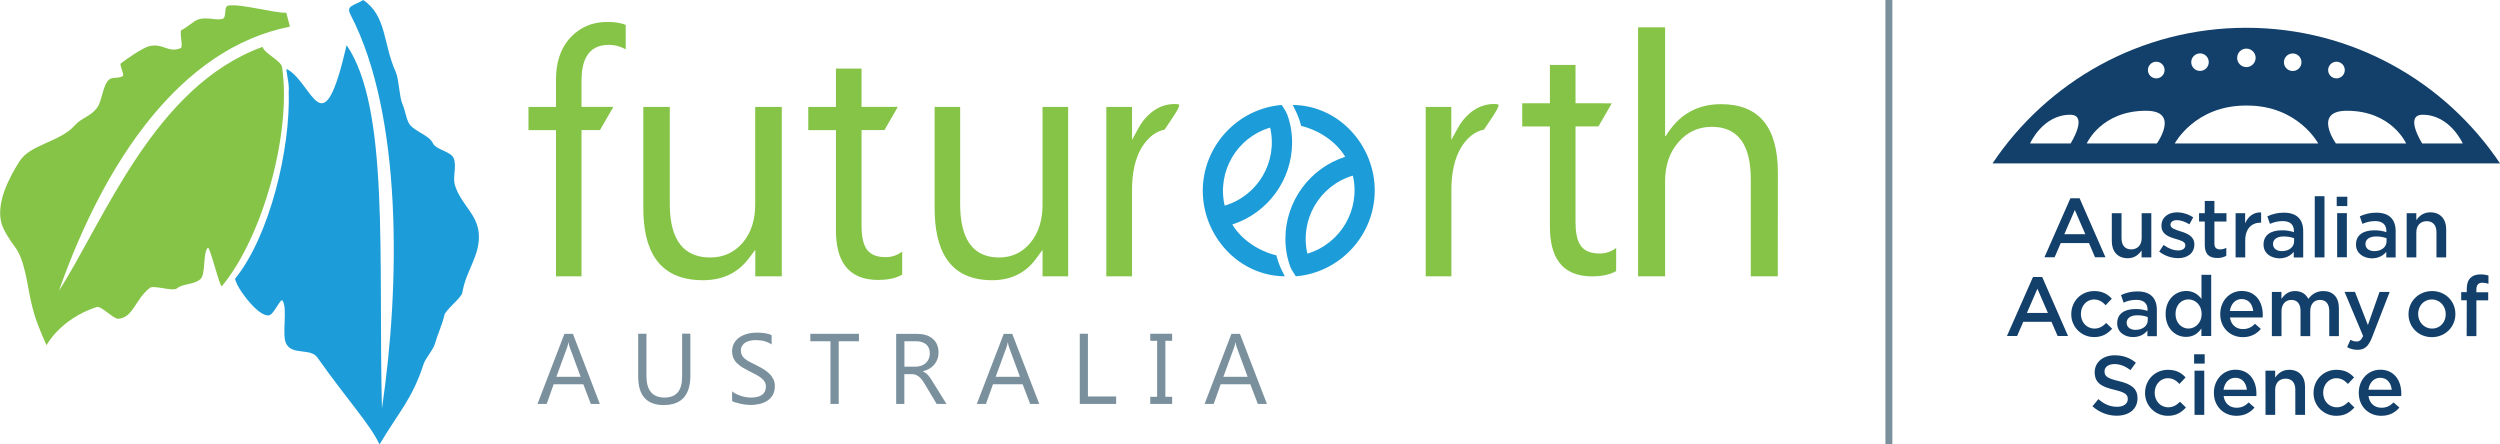 <svg id="CMYK" xmlns="http://www.w3.org/2000/svg" viewBox="0 0 2880 512">
  <style>
    .st0{fill:#85c446}.st1{fill:#1c9cd8}.st2{fill:#7a909d}.st3{fill:#13406a}
  </style>
  <g id="cmyk_horizontal_co-Brand">
    <path class="st0" d="M53.6 397.7c-6.9-15.6-13.2-29.3-18-50.9-4.4-20-7.1-47.8-18.6-62.7-5.1-6.6-13.5-19.3-15.6-28-5.6-23.5 9.2-51.5 21-70.2 12.5-19.8 47-22.3 64-41.7 7.4-8.5 18.8-10.2 26-20.9 5.3-8 6.1-25.2 13.2-31.6 3.7-3.3 12.6-1 16.1-4.4 1.6-1.6-4.4-12.8-2.6-14.2 6-4.7 25.7-18.4 33.1-20 16-3.6 21.4 8.3 36.1 2.3 3-1.2-2.1-19.8.9-20.9 4.9-1.8 14.4-10.7 19.4-12.2 9.3-2.9 18.1 1 26.8-.3 6.9-1 1.4-14.6 7.8-15.6 14.4-2.3 52.1 8.7 66.6 8.3l4.2 16C208.2 55.5 120.6 185.3 67.8 335.2 120.6 252.6 178.1 99 302.5 54c2.2 7.9 21.3 15.6 22.5 23.6 11.1 76.2-22.7 196-69.4 252.1-2.1 2.6-14-46.9-16.2-44.4-6.1 7.1-2.1 30-8.4 36.1-6.9 6.7-20.4 5.1-27.1 10.8-4.7 3.9-26.8-4-31.2-.6-17.1 13.2-19.2 34.4-36.4 35.6-5.6.4-19.6-15.2-24.9-13.5-42.2 13.7-57.8 44-57.8 44z"/>
    <path class="st1" d="M437.2 512c22.7-38.1 37.7-52.4 50.6-92.1 2.5-7.7 11.3-16.6 13.4-24.4 2.5-9.3 8.8-23 10.7-32.4 1.3-6.2 19.7-19.9 20.7-26 4.3-25.9 20.6-42.6 19-67.4-1.5-23.1-20.1-33.5-27.3-55.7-3.4-10.3 2.3-21.5-1.7-31.8-3-7.7-20.4-9.6-23.9-17.2-4.5-9.8-23.3-14-28-23.7-3.4-7-3.9-14-7-21.2-3.9-8.9-4-28.7-7.9-37.4-14.8-33.1-10.1-64-37.3-82.7-11.7 7-20.2 6.5-14.6 17.1 60 115.2 57.1 312.3 36.1 453.4-4.3-172.7 8.9-346-40.7-418.5-27.8 120.7-38 44.7-68.5 27.7-2.8-1.5 3 15.7 1.8 26.1 2.1 65.2-21.6 165.7-61.9 215.5.9 2.6 1.9 5.2 3.2 7.7 1.3 2.4 2.7 4.8 4.2 7 7.5 10.8 20.6 27.2 31.1 27.4 6.1.1 14.1-21 16.4-17 6.1 10.2-1.5 40 4.4 50.1 7.4 12.8 27.8 4.3 35.6 15.3 35.5 50.2 60.9 77.1 71.6 100.2z"/>
    <path class="st2" d="M691 465.3h-10.4l-8.6-22.6h-34.2l-8 22.6h-10.6l31-80.7h9.8l31 80.7zm-22.1-31.2l-12.7-34.4c-.6-1.8-1-3.6-1.2-5.4h-.2c-.3 1.8-.7 3.6-1.3 5.4l-12.6 34.4h28zM795.3 432.6c0 22.7-10.2 34-30.7 34-19.6 0-29.4-10.9-29.4-32.7v-49.4h9.5v48.7c0 16.5 7 24.8 20.9 24.8 13.5 0 20.2-8 20.2-24v-49.6h9.5v48.2zM843.4 462v-11.2c1.4 1.2 2.9 2.2 4.6 3 1.8.9 3.7 1.7 5.6 2.3 1.9.6 3.9 1.1 5.9 1.4 1.8.3 3.7.5 5.5.5 5.8 0 10.2-1.1 13-3.2s4.3-5.3 4.3-9.3c.1-2-.4-4-1.4-5.7-1-1.7-2.4-3.2-4-4.4-1.9-1.5-3.9-2.7-6-3.8-2.3-1.2-4.8-2.5-7.5-3.9s-5.4-2.9-7.9-4.3c-2.3-1.4-4.4-3-6.4-4.9-1.8-1.7-3.2-3.8-4.2-6-2.3-5.6-2-12.1.9-17.4 1.6-2.7 3.8-5 6.4-6.7 2.8-1.8 5.8-3.1 9-3.9 3.4-.9 6.8-1.3 10.3-1.3 7.9 0 13.7 1 17.4 2.9v10.7c-4.8-3.3-10.9-5-18.3-5-2.1 0-4.2.2-6.2.6-1.9.4-3.8 1.1-5.5 2.1-1.6.9-2.9 2.2-3.9 3.8-1.1 1.7-1.6 3.6-1.5 5.6 0 1.8.4 3.7 1.2 5.3.8 1.6 2 3 3.4 4.1 1.7 1.4 3.6 2.6 5.6 3.6 2.2 1.2 4.7 2.4 7.5 3.8s5.6 2.9 8.2 4.5c2.5 1.5 4.7 3.2 6.8 5.2 1.9 1.8 3.5 4 4.7 6.4 1.2 2.5 1.8 5.2 1.7 8 .1 3.5-.7 7-2.3 10.1-1.5 2.7-3.7 5-6.3 6.7-2.8 1.8-5.9 3.1-9.1 3.8-3.6.8-7.3 1.2-10.9 1.1-1.6 0-3.2-.1-4.7-.3-1.9-.2-3.8-.5-5.7-.9-1.9-.4-3.7-.9-5.5-1.5-2-.3-3.4-1-4.7-1.8zM989.5 393.1h-23.3v72.2h-9.5v-72.2h-23.2v-8.6h56v8.6zM1090.3 465.3H1079l-13.5-22.6c-1.1-1.9-2.3-3.7-3.6-5.4-1-1.3-2.2-2.6-3.6-3.6-1.2-.9-2.5-1.6-3.9-2.1-1.5-.5-3.2-.7-4.8-.6h-7.8v34.3h-9.4v-80.7h24.1c3.3 0 6.6.4 9.8 1.3 2.8.8 5.5 2.2 7.8 4 2.2 1.8 4 4.1 5.2 6.7 1.3 3 1.9 6.2 1.9 9.4 0 2.6-.4 5.3-1.3 7.7-.8 2.3-2 4.4-3.6 6.3-1.6 1.9-3.5 3.5-5.6 4.7-2.3 1.3-4.8 2.3-7.4 3v.3c1.3.5 2.4 1.2 3.5 2 1 .8 2 1.7 2.8 2.8 1 1.1 1.9 2.3 2.7 3.6.9 1.3 1.9 2.9 2.9 4.6l15.1 24.3zm-48.4-72.2v29.3h12.8c2.2 0 4.4-.3 6.6-1.1 1.9-.7 3.7-1.7 5.2-3.1 1.5-1.4 2.7-3 3.4-4.9.9-2.1 1.3-4.3 1.2-6.5 0-4.3-1.4-7.7-4.2-10.1-2.8-2.4-6.8-3.6-12.1-3.6h-12.9zM1197.2 465.3h-10.5l-8.6-22.6h-34.2l-8.1 22.6h-10.5l31-80.7h9.8l31.1 80.7zm-22.2-31.2l-12.7-34.4c-.6-1.8-1-3.6-1.2-5.4h-.2c-.3 1.8-.7 3.6-1.3 5.4l-12.6 34.4h28zM1285.8 465.3h-41.9v-80.8h9.4v72.2h32.5v8.6zM1350.3 384.5v8.1h-7.8v64.5h7.8v8.2h-25.2v-8.2h7.9v-64.5h-7.9v-8.1h25.2zM1459.5 465.3H1449l-8.6-22.6h-34.2l-8 22.6h-10.5l30.9-80.7h9.8l31.1 80.7zm-22.2-31.2l-12.7-34.4c-.6-1.8-1-3.6-1.2-5.4h-.2c-.3 1.8-.7 3.6-1.3 5.4l-12.6 34.4h28z"/>
    <path class="st1" d="M1480.1 318.3c-53.8-.5-94.5-47-94.5-98.5s40-94.7 90.9-98.9c6.5 9.7 7 11.5 9.9 23 1.4 6.6 2.1 13.4 2.1 20.2 0 43.1-27.9 81.3-68.9 94.5 10.4 17.4 30.3 30.7 50.7 35.5 3.3 12 5.3 15.2 9.8 24.2zM1463.2 147c-38.5 11.4-61.4 50.8-52.4 89.9 38.5-11.4 61.4-50.8 52.4-89.9z"/>
    <path class="st1" d="M1489.2 120.9c53.8.6 94.5 47 94.5 98.5s-40 94.7-90.9 98.9c-6.5-9.7-7-11.5-9.9-23-1.4-6.6-2.1-13.4-2.1-20.2 0-43.1 27.9-81.3 68.9-94.5-10.4-17.4-30.3-30.7-50.7-35.5-3.3-11.9-5.3-15.2-9.8-24.2zm16.9 171.3c38.4-11.5 61.4-50.8 52.4-89.9-38.5 11.4-61.4 50.8-52.4 89.9z"/>
    <path class="st0" d="M720.8 56.8V28.7c-6.5-2.8-14.5-3.4-21.5-3.4-16.5 0-30.6 5.7-42 17.8-12.5 13.3-16.8 30.7-16.8 48.5v31.6h-31.7v26.7h31.7v168.4h29.4V149.8h21.3l15.4-26.7h-36.7v-30c0-21.3 6.1-41.4 31.2-41.4 6.9-.1 13.7 1.7 19.7 5.1zM1201 318.3h29.5V123.2H1201v112.4c0 16-3.6 31.6-14 44.1-9.3 11.2-21.3 16.9-35.9 16.9-36.7 0-45-31-45-61.7V123.2h-29.4v116.6c0 45.5 14.8 83 66.2 83 21.2 0 38.4-7.9 50.9-25.1l7.2-9.9v30.5zM1304.1 123.2h-29.6v195.1h29.6v-99.4c0-17.5 2.7-36.6 12.7-51.4 6.1-9 14.1-16 24.8-18.2 4.3-6.5 18.3-26 16.8-28.6-.5-.8-4.2-.9-5-.9-11.2 0-20.8 4.1-29.1 11.5-5.2 4.6-9.5 10.2-12.8 16.3l-7.4 13.6v-38zM1672 123.2h-29.6v195.1h29.6v-99.4c0-17.5 2.8-36.6 12.7-51.4 6.1-9 14.1-16 24.8-18.2 4.3-6.5 18.3-26 16.8-28.6-.5-.8-4.2-.9-5-.9-11.2 0-20.8 4.1-29.1 11.5-5.2 4.6-9.5 10.2-12.8 16.3l-7.5 13.6v-38zM2048 318.3h-31.1V206.6c0-40.4-15-60.5-45-60.5-15.1 0-27.9 5.8-38.2 17.5s-15.5 26.7-15.5 45v109.7h-31.1V31.5h31.1v125.2h.8c14.8-24.5 36-36.7 63.6-36.7 43.7 0 65.5 26.3 65.5 78.9l-.1 119.4zM1861.8 312.3v-26.7c-5.5 4.3-12.3 6.6-19.3 6.4-7.9 0-16.1-1.8-21.1-8.4-5.5-7.2-6.4-19.1-6.4-28v-110h26.4l15.4-26.6H1815V74.8h-29.5V119h-31.9v26.7h31.9v115.5c0 33.3 12.3 57.2 48.7 57.2 9.3-.1 19.5-1.4 27.6-6.1zM1039.3 316.4v-26.6c-5.5 4.3-12.3 6.6-19.3 6.4-7.9 0-16.1-1.8-21.1-8.4-5.5-7.2-6.4-19.1-6.4-28v-110h26.4l15.4-26.7h-41.8V79H963v44.2h-31.9v26.7H963v115.4c0 33.3 12.3 57.2 48.7 57.2 9.3 0 19.5-1.4 27.6-6.1zM870 318.3h30.6V123.2H870v112.4c0 16-3.8 31.6-14.5 44.1-9.7 11.2-22.1 16.9-37.2 16.9-38.1 0-46.7-31-46.7-61.7V123.2h-30.5v116.6c0 45.5 15.3 83 68.7 83 22 0 39.8-7.9 52.8-25.1l7.5-9.9v30.5h-.1z"/>
    <path class="st3" d="M2587.7 32c-121.8 0-229.2 62-292.3 156.2H2880C2816.9 94 2709.6 32 2587.7 32zm103.9 39.1c5.3 0 9.6 4.3 9.6 9.6s-4.3 9.6-9.6 9.6-9.6-4.3-9.6-9.6c.1-5.3 4.3-9.6 9.6-9.6zm-50.4-9.5c5.6 0 10.1 4.5 10.1 10.1s-4.5 10.1-10.1 10.1-10.1-4.5-10.1-10.1 4.5-10.1 10.1-10.1zm-53.4-5.6c5.9 0 10.7 4.8 10.7 10.6s-4.8 10.7-10.6 10.7c-5.9 0-10.7-4.8-10.7-10.6 0-5.9 4.7-10.7 10.6-10.7zm-53.4 5.5c5.6 0 10.1 4.5 10.1 10.1s-4.5 10.1-10.1 10.1-10.1-4.5-10.1-10.1c0-5.5 4.5-10 10.1-10.1zm-50.4 9.6c5.3 0 9.6 4.3 9.6 9.6s-4.3 9.6-9.6 9.6-9.6-4.3-9.6-9.6 4.3-9.6 9.6-9.6zm-98.7 94.2h-46.7s14.6-33.1 46.2-33.1c21.6-.1.5 33.1.5 33.1zm99.4 0h-80.8s16.6-37.7 68.3-37.7c39.6 0 12.5 37.7 12.5 37.7zm20.6 0s23.1-43.7 81.9-43.7h1.5c58.8 0 81.9 43.7 81.9 43.7h-165.3zm185.7 0s-27.1-37.7 12.6-37.7c51.7 0 68.3 37.7 68.3 37.7H2691zm99.4 0s-21.1-33.1.5-33.1c31.6 0 46.2 33.1 46.2 33.1h-46.7zM2385.1 228.4h10.6l29.8 68h-12l-7-16.4H2374l-7.1 16.4h-11.7l29.9-68zm17.2 41.4l-12.1-27.9-12.1 27.9h24.2zM2432.8 277.9v-32.3h11.2v29c0 8.1 4.2 12.7 11.2 12.7s12-4.8 12-12.9v-28.8h11.1v50.9h-11.2v-8c-3.3 4.8-8.1 9-16 9-11.6-.1-18.3-7.8-18.3-19.6zM2487.4 289.8l5.1-7.6c5.6 4.1 11.4 6.3 16.8 6.3 5.1 0 8.2-2.3 8.2-5.9v-.2c0-4.1-5.5-5.5-11.5-7.3-7.5-2.2-16-5.2-16-14.9v-.2c0-9.6 7.8-15.4 17.9-15.4 6.6.1 13.1 2.1 18.7 5.8l-4.4 8c-4.9-3-10.1-4.8-14.4-4.8-4.7 0-7.4 2.2-7.4 5.3v.2c0 3.8 5.5 5.4 11.6 7.4 7.4 2.3 15.9 5.6 15.9 14.8v.2c0 10.6-8.3 15.9-18.8 15.9-8-.1-15.5-2.8-21.7-7.6zM2539.9 282.5v-27.3h-6.6v-9.6h6.6v-14.1h11.1v14.1h13.9v9.6H2551v25.5c0 4.6 2.4 6.6 6.5 6.6 2.5 0 5-.6 7.2-1.8v9.2c-3.2 1.7-6.7 2.6-10.3 2.5-8.5.1-14.5-3.7-14.5-14.7zM2575.3 245.6h11.1v11.7c3.3-7.7 9.4-13 18.4-12.6v11.8h-.6c-10.3 0-17.7 6.9-17.7 20.5v19.5h-11.1v-50.9zM2607.6 281.8v-.2c0-11 8.6-16.3 21.1-16.3 4.7-.1 9.4.7 13.9 2.1v-1.3c0-7.4-4.5-11.4-12.9-11.4-5.1 0-10.1 1.1-14.7 3.2l-3-8.7c6-2.8 12.5-4.3 19.1-4.2 7.5 0 13.2 2 16.8 5.7s5.4 8.9 5.4 15.6v30.3h-10.9v-6.5c-3.4 4.2-8.8 7.5-16.7 7.5-9.5-.2-18.1-5.6-18.1-15.8zm35.2-3.7v-3.7c-3.9-1.4-7.9-2-12-2-7.7 0-12.3 3.3-12.3 8.7v.2c0 5.1 4.6 8 10.2 8 8 0 14.1-4.6 14.1-11.2zM2666.6 226h11.2v70.5h-11.2V226zM2691.9 226.6h12.2v10.8h-12.2v-10.8zm.5 18.9h11.2v50.9h-11.2v-50.9zM2714.1 281.8v-.2c0-11 8.6-16.3 21.1-16.3 4.7-.1 9.4.7 13.9 2.1v-1.3c0-7.4-4.6-11.4-12.9-11.4-5.1 0-10.1 1.1-14.7 3.2l-3-8.7c6-2.8 12.5-4.3 19.1-4.2 7.5 0 13.2 2 16.8 5.7s5.4 8.9 5.4 15.6v30.3H2749v-6.5c-3.4 4.2-8.8 7.5-16.7 7.5-9.5-.2-18.2-5.6-18.2-15.8zm35.2-3.7v-3.7c-3.9-1.4-7.9-2-12-2-7.7 0-12.3 3.3-12.3 8.7v.2c0 5.1 4.6 8 10.2 8 8.1 0 14.1-4.6 14.1-11.2zM2772.5 245.6h11.1v8c3.3-4.8 8.2-9 16.1-9 11.5 0 18.3 7.7 18.3 19.6v32.3h-11.2v-29c0-8.1-4.1-12.7-11.2-12.7s-12 4.8-12 12.9v28.8h-11.1v-50.9zM2342 319.1h10.6l29.8 68h-12l-7.1-16.4h-32.5l-7.1 16.4H2312l30-68zm17.2 41.4l-12.1-27.9-12.1 27.9h24.2zM2386.1 362v-.2c0-14.5 11.1-26.5 26.4-26.5 9.6 0 15.6 3.6 20.3 8.8l-7.1 7.5c-3.6-3.8-7.4-6.6-13.4-6.6-8.7 0-15.1 7.5-15.1 16.6v.2c0 9.3 6.5 16.7 15.7 16.7 5.6 0 9.6-2.6 13.5-6.4l6.8 6.6c-5.1 5.6-11 9.6-20.8 9.6-14.4.1-26.1-11.4-26.3-25.7v-.6zM2439 372.5v-.2c0-11 8.6-16.3 21.1-16.3 4.7-.1 9.4.7 13.9 2.1v-1.3c0-7.4-4.6-11.4-12.9-11.4-5.1 0-10.1 1.1-14.7 3.2l-3-8.7c6-2.8 12.5-4.3 19.1-4.2 7.5 0 13.2 2 16.8 5.7s5.4 8.9 5.4 15.6v30.3h-10.9v-6.5c-3.4 4.2-8.8 7.5-16.7 7.5-9.5-.1-18.1-5.6-18.1-15.8zm35.2-3.6v-3.7c-3.9-1.4-7.9-2-12-2-7.7 0-12.3 3.3-12.3 8.7v.1c0 5.1 4.6 8 10.2 8 8 0 14.1-4.5 14.1-11.1zM2494.8 361.8v-.2c0-16.8 11.5-26.4 23.7-26.4 8.5 0 13.9 4.3 17.6 9.1v-27.7h11.2v70.5H2536v-8.7c-3.8 5.5-9.2 9.7-17.6 9.7-12 .1-23.6-9.4-23.6-26.3zm41.5 0v-.2c0-10-7.1-16.7-15.2-16.7s-14.9 6.4-14.9 16.7v.2c0 10.1 6.9 16.7 14.9 16.7s15.2-6.7 15.2-16.7zM2557.7 361.9v-.2c0-14.6 10.3-26.5 24.8-26.5 16.1 0 24.2 12.6 24.2 27.3 0 1 0 2-.1 3.2h-37.7c1.2 8.6 7.2 13.4 14.9 13.4 5.9 0 10-2.1 14-6.1l6.7 5.9c-4.9 5.8-11.5 9.5-20.9 9.5-14.6-.1-25.9-10.8-25.9-26.5zm38-3.6c-.8-7.8-5.3-13.8-13.3-13.8-7.3 0-12.5 5.7-13.6 13.8h26.9zM2617.1 336.3h11.1v7.9c3.4-4.6 7.8-8.9 15.7-8.9 7.4 0 12.6 3.6 15.3 9 4.1-5.4 9.4-9 17.3-9 11.1 0 17.9 7.1 17.9 19.6v32.3h-11.1v-29c0-8.3-4-12.7-10.7-12.7-6.5 0-11.2 4.5-11.2 12.9v28.8h-11.2V358c0-8.1-3.9-12.5-10.6-12.5s-11.3 5-11.3 13v28.7h-11.1v-50.9zM2741.2 336.3h11.7l-20.3 52.3c-4.1 10.5-8.6 14.4-16.8 14.4-4.2 0-8.3-1-11.9-3.1l3.8-8.5c2.1 1.3 4.5 2 7 2 3.4 0 5.5-1.6 7.6-6.3l-21.4-50.9h12l14.9 38.3 13.4-38.2zM2774.6 362v-.2c0-14.5 11.5-26.5 27.1-26.5s26.9 11.8 26.9 26.4v.2c0 14.5-11.5 26.5-27.1 26.5s-26.9-11.9-26.9-26.4zm42.9 0v-.2c0-9.1-6.7-16.8-16-16.8-9.6 0-15.8 7.6-15.8 16.6v.2c0 9.1 6.7 16.7 16 16.7 9.6 0 15.8-7.5 15.8-16.5zM2841.7 345.9h-6.4v-9.4h6.4v-3.8c0-5.7 1.5-9.9 4.3-12.6 2.6-2.6 6.4-4 11.3-4 3.2-.1 6.3.4 9.4 1.3v9.5c-2.3-.8-4.6-1.2-7-1.2-4.6 0-6.9 2.5-6.9 8v3h13.6v9.3h-13.6v41.2h-11.2l.1-41.3zM2410.5 468l6.9-8.2c6.5 5.7 13.1 8.8 21.5 8.8 7.5 0 12.3-3.5 12.3-8.8v-.2c0-4.9-2.8-7.6-15.5-10.6-14.6-3.4-22.6-7.8-22.6-20.1v-.2c0-11.4 9.6-19.4 22.9-19.4 9.9 0 17.6 2.9 24.5 8.5l-6.2 8.6c-6-4.6-12.2-7-18.5-7-7.1 0-11.4 3.6-11.4 8.3v.3c0 5.4 3.2 7.9 16.4 11 14.4 3.4 21.6 8.6 21.6 19.7v.2c0 12.5-9.9 20-24 20-10.2 0-20.2-3.9-27.9-10.9zM2471.1 452.7v-.2c0-14.5 11.1-26.5 26.4-26.5 9.6 0 15.6 3.6 20.3 8.8l-7.1 7.5c-3.6-3.8-7.4-6.6-13.4-6.6-8.7 0-15.1 7.5-15.1 16.6v.2c0 9.3 6.5 16.7 15.7 16.7 5.6 0 9.6-2.6 13.5-6.4l6.8 6.6c-5.1 5.6-11 9.6-20.8 9.6-14.4.1-26.1-11.4-26.3-25.7v-.6zM2527.6 408.1h12.2v10.8h-12.2v-10.8zm.5 18.9h11.2v50.9h-11.2V427zM2550.4 452.6v-.2c0-14.6 10.3-26.5 24.8-26.5 16.1 0 24.2 12.6 24.2 27.3 0 1 0 2-.1 3.1h-37.7c1.2 8.6 7.2 13.4 14.9 13.4 5.9 0 10-2.1 14-6.1l6.7 5.9c-4.9 5.8-11.5 9.5-20.9 9.5-14.5 0-25.9-10.7-25.9-26.4zm38-3.6c-.8-7.8-5.3-13.8-13.3-13.8-7.3 0-12.5 5.7-13.6 13.8h26.9zM2609.8 427h11.2v8c3.3-4.8 8.2-9 16.1-9 11.5 0 18.3 7.7 18.3 19.6v32.3h-11.2v-29c0-8.1-4.1-12.7-11.2-12.7s-12 4.8-12 12.9v28.8h-11.1l-.1-50.9zM2665.2 452.7v-.2c0-14.5 11.1-26.5 26.4-26.5 9.6 0 15.6 3.6 20.3 8.8l-7.1 7.5c-3.6-3.8-7.4-6.6-13.4-6.6-8.7 0-15.1 7.5-15.1 16.6v.2c0 9.3 6.5 16.7 15.7 16.7 5.6 0 9.6-2.6 13.5-6.4l6.8 6.6c-5.1 5.6-11 9.6-20.8 9.6-14.3.2-26.1-11.3-26.3-25.6v-.7zM2717.3 452.6v-.2c0-14.6 10.3-26.5 24.8-26.5 16.1 0 24.2 12.6 24.2 27.3 0 1 0 2-.1 3.1h-37.7c1.2 8.6 7.2 13.4 14.9 13.4 5.9 0 10-2.1 14-6.1l6.7 5.9c-4.9 5.8-11.5 9.5-20.9 9.5-14.6 0-25.9-10.7-25.9-26.4zm38-3.6c-.8-7.8-5.3-13.8-13.3-13.8-7.3 0-12.5 5.7-13.6 13.8h26.9z"/>
    <path class="st2" d="M2172 0h8v512h-8z"/>
  </g>
</svg>
